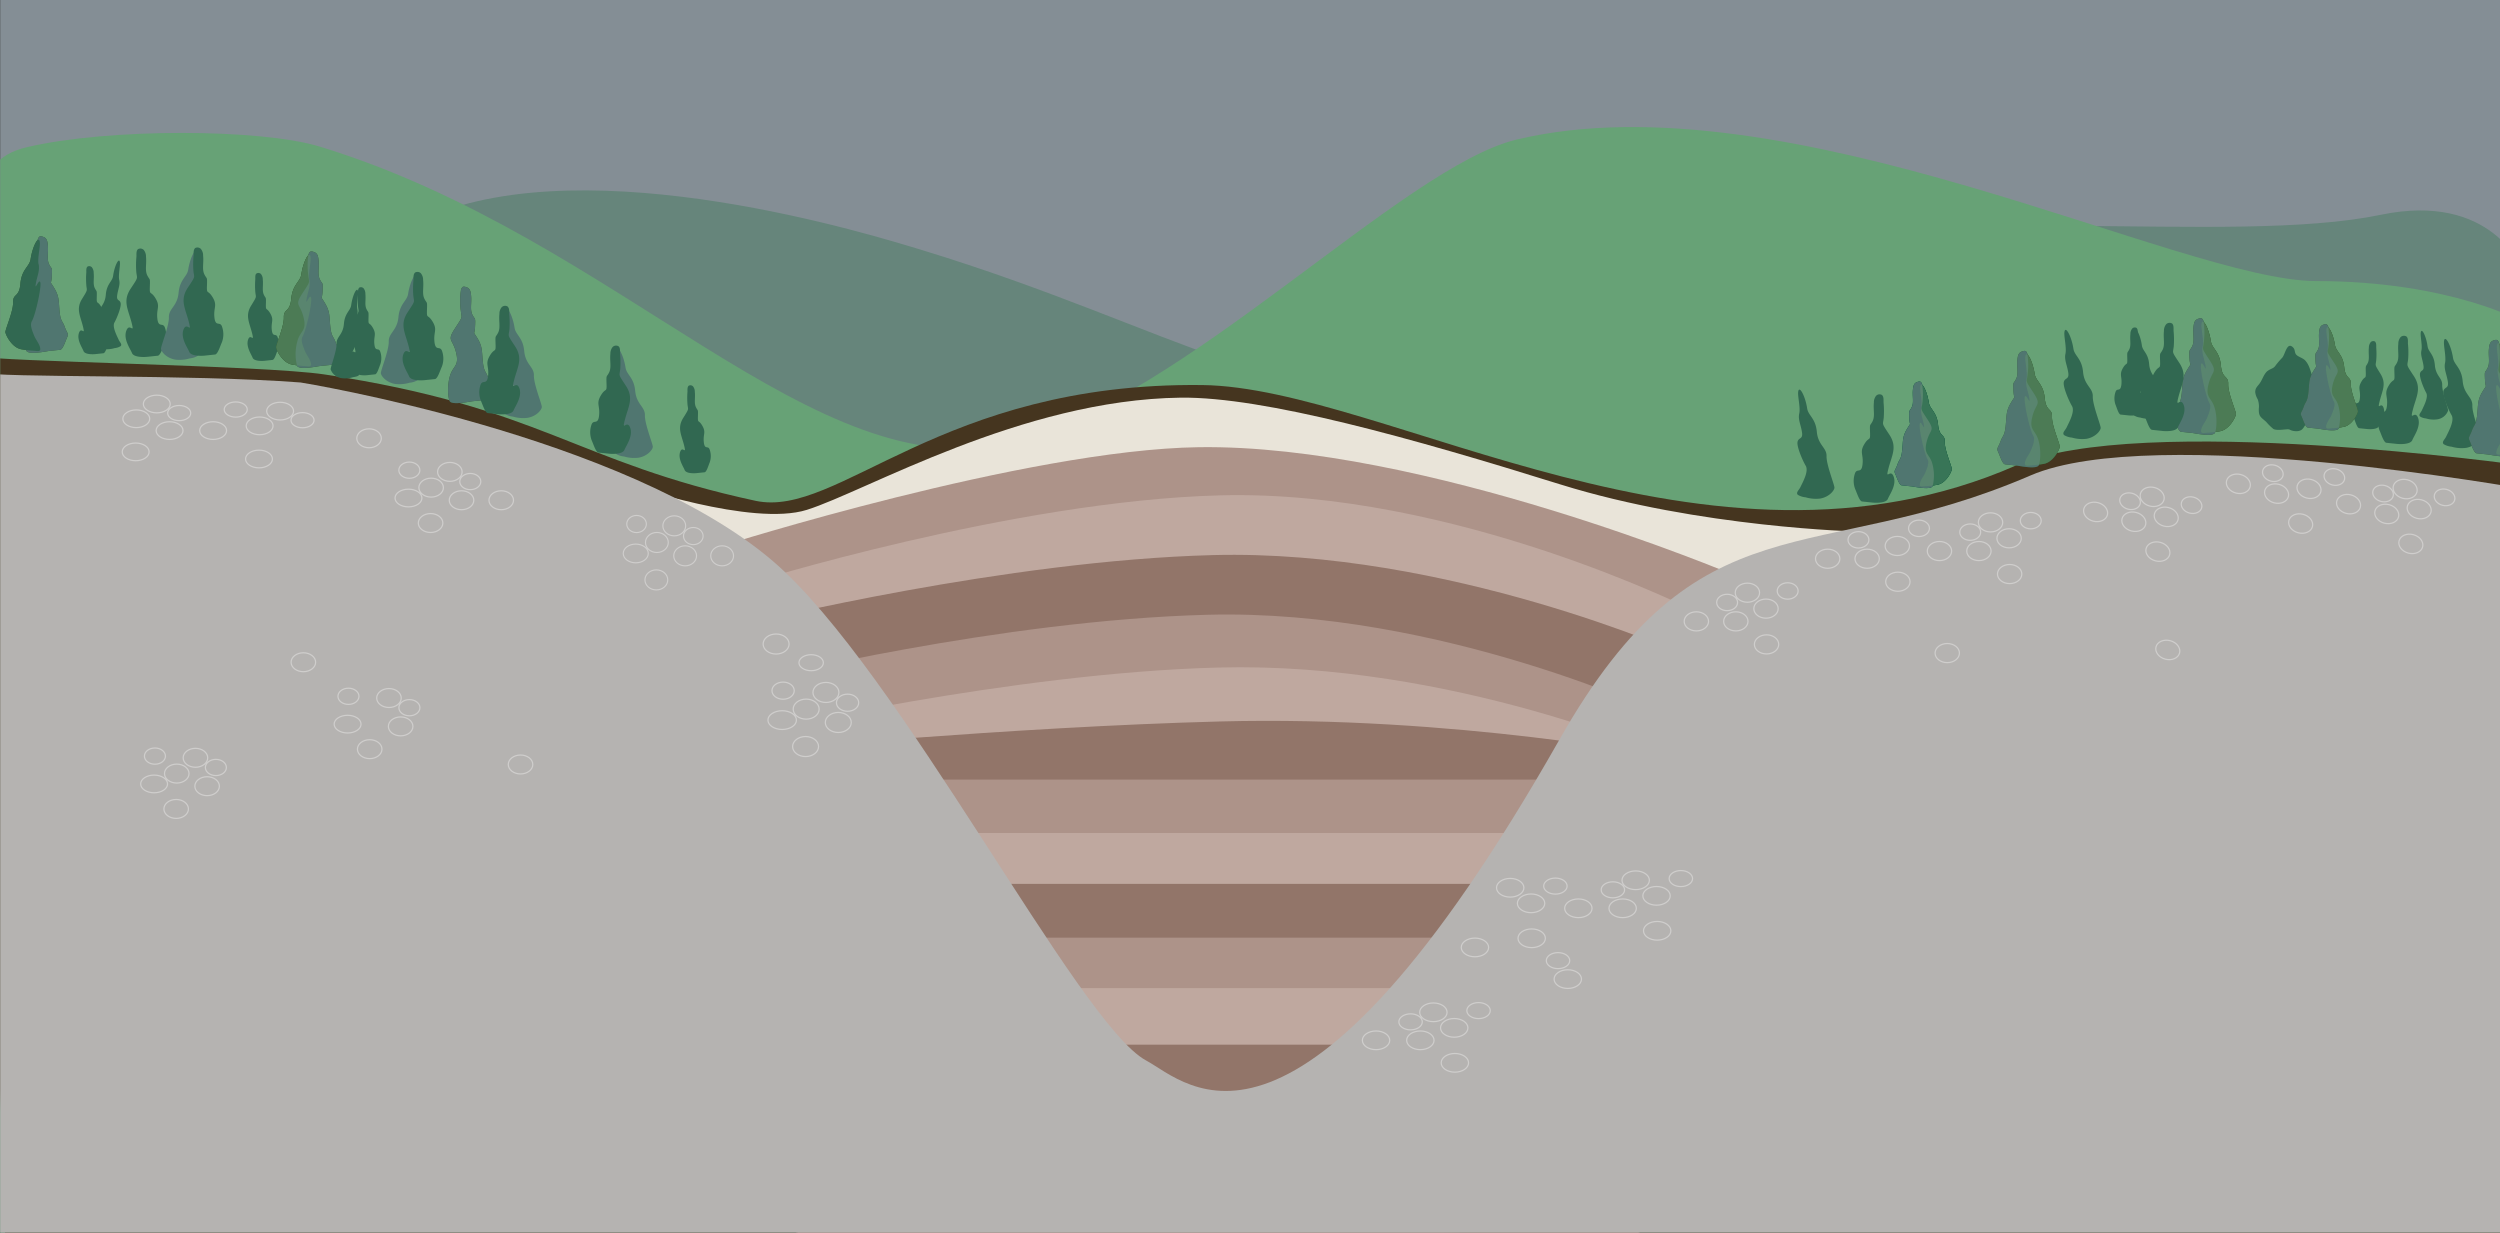 <svg xmlns="http://www.w3.org/2000/svg" xmlns:xlink="http://www.w3.org/1999/xlink" viewBox="0 0 811 400"><rect x="0" y="0" width="811" height="400" fill="#333333" stroke="none"/><defs><style>.a,.l,.m{fill:none;}.b{clip-path:url(#a);}.c{fill:#c7d8e5;opacity:0.55;}.d{fill:#66857b;}.e{fill:#67a276;}.f{fill:#45351f;}.g{fill:#e9e4d9;}.h{fill:#ad9389;}.i{fill:#bfa89f;}.j{fill:#927569;}.k{fill:#b5b3b1;}.l,.m{stroke:#fff;stroke-miterlimit:10;opacity:0.35;}.l{stroke-width:0.4px;}.m{stroke-width:0.37px;}.n{fill:#315c32;}.o{fill:#507670;}.p{fill:#316851;}.q{opacity:0.59;}.r{fill:#5f906d;}.s{fill:#004e35;}</style><clipPath id="a"><rect class="a" x="0.07" y="-0.14" width="811" height="400"/></clipPath></defs><g class="b"><rect class="c" x="-8.68" y="-9" width="828.96" height="422.39"/><path class="d" d="M818,87s-9.69-24.78-45.63-17.33c-49.2,10.2-145.15-4.8-217.41,12.38-31.08,7.38-33,30.44-79.53,42-53.52,13.32-94.17-17.85-176-42.83C283.47,76.36,192,47.76,139,70.34c-15.5,6.61-1.15,10.15-1.15,31.26V377h677Z"/><path class="e" d="M818.88,104.65s-23.72-13.47-67.5-13.47S579.83,24.39,492.08,45.25c-37.08,8.81-108.25,84.48-163.81,98.3-63.82,15.88-126.94-66.2-224.56-96-19.07-5.82-68.43-6.06-95.06.21C-10.91,52.36-5.44,70.87-5.44,96v304.6h820.5Z"/><path class="f" d="M818.39,151S693.92,133.53,654,151c-99.78,43.72-204.77-25.39-264-26.09-85.05-1-118,43.35-144.91,37.55-58.72-12.64-69.35-30.36-139.89-41-20.1-3-105.92-4.09-113-5.95L2,411.5H819.77Z"/><path class="g" d="M204,157.18s40,13.8,57.73,8.22C281,159.34,331.36,129.65,383,129c27.09-.33,75.14,13.16,123.2,28.15,45.18,14.08,96.73,15.29,96.73,15.29l-36,22.91S493.29,156,392.92,154.25c-60.68-1.05-155,26.06-155,26.06S204,156.84,204,157.18Z"/><path class="h" d="M234.26,177.07s98.76-31.22,154.6-32c73.05-1.06,173.62,41.48,173.62,41.48L541.29,378.37H261.19S234.26,176.72,234.26,177.07Z"/><path class="i" d="M242.14,189.45s86.25-27,153.72-28.76c75.94-2,154.44,37.78,154.44,37.78L531.55,398.22l-272.39,7S242.14,189.11,242.14,189.45Z"/><path class="j" d="M245.08,201.77s81-19.94,148.43-21.7c75.94-2,152.54,32.26,152.54,32.26L531.55,380.7l-272.39,7S245.08,201.43,245.08,201.77Z"/><path class="h" d="M246.84,220.35s77.44-19.16,144.91-20.92c75.94-2,149.61,33.25,149.61,33.25l-9.81,133.55-272.39,7S246.84,220,246.84,220.35Z"/><path class="i" d="M246.84,237.18s81-18.87,148.43-20.63c75.94-2,146.09,29.19,146.09,29.19l-9.81,154.49-272.39,7S250.64,233.38,246.84,237.18Z"/><path class="j" d="M246.84,243.43s81.55-7.63,149-9.39c75.94-2,145.5,11.7,145.5,11.7l-9.81,160-272.39,7S246.84,243.09,246.84,243.43Z"/><path class="h" d="M277.76,252.9H515.05v18.34H281.27S277.76,252.56,277.76,252.9Z"/><path class="i" d="M261.26,270.23H498.55v18.33H264.78S261.26,269.88,261.26,270.23Z"/><path class="j" d="M307.45,286.73H499.38V329.8H310.3S307.45,285.93,307.45,286.73Z"/><path class="h" d="M261.26,304.18H498.55v18.34H264.78S261.26,303.84,261.26,304.18Z"/><path class="i" d="M261.26,320.54H498.55v18.34H264.78S261.26,320.2,261.26,320.54Z"/><path class="k" d="M819.26,158.7S698.67,137,658.7,154.24c-70.43,30.38-107.29,5.43-152.78,85.62C420.5,390.41,385.23,351.2,371.76,344,349.68,332.06,291.81,217.2,250.7,182c-47.87-40.95-153.18-57.92-153.18-57.92C61.19,121.31.35,122.69-6.7,120.82l-.44,294.23H820.63Z"/><ellipse class="l" cx="69.14" cy="139.68" rx="4.36" ry="2.87"/><ellipse class="l" cx="44.21" cy="135.85" rx="4.36" ry="2.87"/><ellipse class="l" cx="50.86" cy="131.06" rx="4.36" ry="2.87"/><ellipse class="l" cx="55.01" cy="139.68" rx="4.36" ry="2.87"/><ellipse class="l" cx="44.01" cy="146.59" rx="4.36" ry="2.87"/><ellipse class="l" cx="58.13" cy="134" rx="3.74" ry="2.46"/><ellipse class="l" cx="263.14" cy="214.98" rx="3.96" ry="2.6"/><ellipse class="l" cx="119.72" cy="142.18" rx="3.98" ry="3.07"/><ellipse class="l" cx="84.22" cy="138.15" rx="4.36" ry="2.87"/><ellipse class="l" cx="90.87" cy="133.37" rx="4.36" ry="2.87"/><ellipse class="l" cx="132.51" cy="161.56" rx="4.36" ry="2.87"/><ellipse class="l" cx="84.02" cy="148.9" rx="4.36" ry="2.87"/><ellipse class="l" cx="98.14" cy="136.31" rx="3.74" ry="2.46"/><ellipse class="l" cx="76.47" cy="132.85" rx="3.74" ry="2.46"/><ellipse class="l" cx="162.6" cy="162.28" rx="3.98" ry="3.07"/><ellipse class="l" cx="139.86" cy="158.19" rx="3.98" ry="3.07"/><ellipse class="l" cx="145.93" cy="153.08" rx="3.98" ry="3.07"/><ellipse class="l" cx="149.72" cy="162.28" rx="3.98" ry="3.07"/><ellipse class="l" cx="139.68" cy="169.67" rx="3.98" ry="3.07"/><ellipse class="l" cx="152.56" cy="156.22" rx="3.41" ry="2.63"/><ellipse class="l" cx="132.79" cy="152.53" rx="3.41" ry="2.63"/><ellipse class="l" cx="49.99" cy="254.31" rx="4.36" ry="2.87"/><ellipse class="l" cx="98.41" cy="214.83" rx="3.98" ry="3.07"/><ellipse class="l" cx="57.34" cy="250.95" rx="3.98" ry="3.07"/><ellipse class="l" cx="63.4" cy="245.83" rx="3.98" ry="3.07"/><ellipse class="l" cx="67.19" cy="255.04" rx="3.98" ry="3.07"/><ellipse class="l" cx="57.15" cy="262.42" rx="3.98" ry="3.07"/><ellipse class="l" cx="70.03" cy="248.97" rx="3.41" ry="2.63"/><ellipse class="l" cx="50.26" cy="245.28" rx="3.41" ry="2.63"/><ellipse class="l" cx="112.76" cy="234.91" rx="4.36" ry="2.87"/><ellipse class="l" cx="168.86" cy="248" rx="3.98" ry="3.07"/><ellipse class="l" cx="126.18" cy="226.44" rx="3.98" ry="3.07"/><ellipse class="l" cx="129.97" cy="235.64" rx="3.98" ry="3.07"/><ellipse class="l" cx="119.93" cy="243.03" rx="3.98" ry="3.07"/><ellipse class="l" cx="132.81" cy="229.58" rx="3.41" ry="2.63"/><ellipse class="l" cx="113.04" cy="225.88" rx="3.41" ry="2.63"/><ellipse class="l" cx="253.74" cy="233.6" rx="4.62" ry="3.04"/><ellipse class="l" cx="251.77" cy="208.92" rx="4.21" ry="3.25"/><ellipse class="l" cx="261.52" cy="230.04" rx="4.21" ry="3.25"/><ellipse class="l" cx="267.93" cy="224.63" rx="4.21" ry="3.25"/><ellipse class="l" cx="271.94" cy="234.37" rx="4.21" ry="3.25"/><ellipse class="l" cx="261.33" cy="242.18" rx="4.21" ry="3.25"/><ellipse class="l" cx="274.95" cy="227.96" rx="3.61" ry="2.78"/><ellipse class="l" cx="254.04" cy="224.05" rx="3.61" ry="2.78"/><ellipse class="m" cx="206.24" cy="179.54" rx="4.06" ry="3.04"/><ellipse class="m" cx="234.26" cy="180.31" rx="3.7" ry="3.25"/><ellipse class="m" cx="213.09" cy="175.98" rx="3.7" ry="3.25"/><ellipse class="m" cx="218.73" cy="170.58" rx="3.7" ry="3.25"/><ellipse class="m" cx="222.26" cy="180.31" rx="3.7" ry="3.25"/><ellipse class="m" cx="212.92" cy="188.12" rx="3.7" ry="3.25"/><ellipse class="m" cx="224.91" cy="173.9" rx="3.18" ry="2.78"/><ellipse class="m" cx="206.5" cy="169.99" rx="3.18" ry="2.78"/><ellipse class="l" cx="629.16" cy="178.76" rx="3.95" ry="3.1"/><ellipse class="l" cx="651.75" cy="174.62" rx="3.95" ry="3.1"/><ellipse class="l" cx="645.73" cy="169.46" rx="3.95" ry="3.1"/><ellipse class="l" cx="641.96" cy="178.76" rx="3.95" ry="3.1"/><ellipse class="l" cx="651.93" cy="186.22" rx="3.95" ry="3.1"/><ellipse class="l" cx="639.14" cy="172.63" rx="3.39" ry="2.66"/><ellipse class="l" cx="658.78" cy="168.9" rx="3.39" ry="2.66"/><ellipse class="l" cx="592.9" cy="181.25" rx="3.95" ry="3.1"/><ellipse class="l" cx="615.49" cy="177.11" rx="3.95" ry="3.1"/><ellipse class="l" cx="631.69" cy="211.86" rx="3.95" ry="3.1"/><ellipse class="l" cx="605.7" cy="181.25" rx="3.95" ry="3.1"/><ellipse class="l" cx="615.67" cy="188.71" rx="3.95" ry="3.1"/><ellipse class="l" cx="602.88" cy="175.12" rx="3.39" ry="2.66"/><ellipse class="l" cx="622.52" cy="171.39" rx="3.39" ry="2.66"/><ellipse class="l" cx="550.3" cy="201.57" rx="3.95" ry="3.1"/><ellipse class="l" cx="572.89" cy="197.44" rx="3.95" ry="3.1"/><ellipse class="l" cx="566.86" cy="192.27" rx="3.95" ry="3.1"/><ellipse class="l" cx="563.1" cy="201.57" rx="3.95" ry="3.1"/><ellipse class="l" cx="573.07" cy="209.04" rx="3.95" ry="3.1"/><ellipse class="l" cx="560.28" cy="195.44" rx="3.39" ry="2.66"/><ellipse class="l" cx="579.92" cy="191.71" rx="3.39" ry="2.66"/><ellipse class="l" cx="761.85" cy="163.54" rx="3.1" ry="3.95" transform="translate(414.25 860.91) rotate(-75.62)"/><ellipse class="l" cx="784.76" cy="165.14" rx="3.1" ry="3.95" transform="translate(429.92 884.31) rotate(-75.62)"/><ellipse class="l" cx="780.2" cy="158.64" rx="3.1" ry="3.95" transform="translate(432.79 875.01) rotate(-75.62)"/><ellipse class="l" cx="774.25" cy="166.71" rx="3.1" ry="3.95" transform="translate(420.49 875.31) rotate(-75.62)"/><ellipse class="l" cx="782.05" cy="176.42" rx="3.1" ry="3.95" transform="translate(416.96 890.17) rotate(-75.62)"/><ellipse class="l" cx="773.03" cy="160.08" rx="2.66" ry="3.39" transform="translate(426.01 869.15) rotate(-75.62)"/><ellipse class="l" cx="792.99" cy="161.34" rx="2.66" ry="3.39" transform="translate(439.79 889.42) rotate(-75.62)"/><ellipse class="l" cx="726.11" cy="156.94" rx="3.1" ry="3.95" transform="translate(393.77 821.33) rotate(-75.62)"/><ellipse class="l" cx="749.02" cy="158.55" rx="3.1" ry="3.95" transform="translate(409.44 844.73) rotate(-75.62)"/><ellipse class="l" cx="703.22" cy="210.82" rx="3.1" ry="3.95" transform="translate(324.37 839.67) rotate(-75.62)"/><ellipse class="l" cx="738.51" cy="160.12" rx="3.1" ry="3.95" transform="translate(400.01 835.73) rotate(-75.62)"/><ellipse class="l" cx="746.31" cy="169.83" rx="3.1" ry="3.95" transform="translate(396.48 850.59) rotate(-75.62)"/><ellipse class="l" cx="737.29" cy="153.48" rx="2.66" ry="3.39" transform="translate(405.53 829.57) rotate(-75.62)"/><ellipse class="l" cx="757.25" cy="154.74" rx="2.66" ry="3.39" transform="translate(419.31 849.84) rotate(-75.62)"/><ellipse class="l" cx="679.79" cy="166.05" rx="3.1" ry="3.95" transform="translate(350.14 783.32) rotate(-75.62)"/><ellipse class="l" cx="702.7" cy="167.66" rx="3.1" ry="3.95" transform="translate(365.8 806.71) rotate(-75.62)"/><ellipse class="l" cx="698.15" cy="161.15" rx="3.1" ry="3.95" transform="translate(368.68 797.42) rotate(-75.62)"/><ellipse class="l" cx="692.19" cy="169.23" rx="3.1" ry="3.95" transform="translate(356.38 797.72) rotate(-75.62)"/><ellipse class="l" cx="700" cy="178.94" rx="3.1" ry="3.95" transform="translate(352.84 812.57) rotate(-75.62)"/><ellipse class="l" cx="690.98" cy="162.59" rx="2.66" ry="3.39" transform="translate(361.89 791.55) rotate(-75.62)"/><ellipse class="l" cx="710.93" cy="163.85" rx="2.66" ry="3.39" transform="translate(375.67 811.83) rotate(-75.62)"/><ellipse class="l" cx="512.02" cy="294.65" rx="4.44" ry="3.03"/><ellipse class="l" cx="537.38" cy="290.61" rx="4.44" ry="3.03"/><ellipse class="l" cx="530.62" cy="285.56" rx="4.44" ry="3.03"/><ellipse class="l" cx="526.39" cy="294.65" rx="4.44" ry="3.03"/><ellipse class="l" cx="537.59" cy="301.95" rx="4.44" ry="3.03"/><ellipse class="l" cx="523.22" cy="288.66" rx="3.8" ry="2.6"/><ellipse class="l" cx="545.27" cy="285.01" rx="3.8" ry="2.6"/><ellipse class="l" cx="478.47" cy="307.35" rx="4.44" ry="3.03"/><ellipse class="l" cx="496.68" cy="293.04" rx="4.44" ry="3.03"/><ellipse class="l" cx="489.91" cy="287.99" rx="4.44" ry="3.03"/><ellipse class="l" cx="508.59" cy="317.62" rx="4.44" ry="3.03"/><ellipse class="l" cx="496.88" cy="304.38" rx="4.44" ry="3.03"/><ellipse class="l" cx="505.42" cy="311.63" rx="3.8" ry="2.6"/><ellipse class="l" cx="504.57" cy="287.45" rx="3.8" ry="2.6"/><ellipse class="l" cx="446.39" cy="337.48" rx="4.44" ry="3.03"/><ellipse class="l" cx="471.75" cy="333.44" rx="4.44" ry="3.03"/><ellipse class="l" cx="464.99" cy="328.39" rx="4.44" ry="3.03"/><ellipse class="l" cx="460.76" cy="337.48" rx="4.44" ry="3.03"/><ellipse class="l" cx="471.96" cy="344.78" rx="4.44" ry="3.03"/><ellipse class="l" cx="457.59" cy="331.49" rx="3.8" ry="2.6"/><ellipse class="l" cx="479.64" cy="327.84" rx="3.8" ry="2.6"/><path class="n" d="M150,93.16c.25-.22.64-.24,1.28,0,1.25.38,1.41,1.46,1.54,2.64.26,2.48-.42,4.59.44,6.32s1,.58.86,3.77-.85,1.15.81,3.92,1.35,4.18,1.71,7.55,1,3.07,1.67,5,1.36,2.13.81,3.33-1.4,4-2.29,4.1l-3.6.38c-.9.1-6.79,1.4-7.4-.13s-.73-5.82.33-8.66,2.89-2.8,1.74-7.22-3-3.47-.3-7.62,2.16-3.18,1.9-5.65a23.65,23.65,0,0,1,0-6.51A2,2,0,0,1,150,93.16Z"/><path class="o" d="M150,93.16c.25-.22.64-.24,1.28,0,1.25.38,1.41,1.46,1.54,2.64.26,2.48-.42,4.59.44,6.32s1,.58.86,3.77-.85,1.15.81,3.92,1.35,4.18,1.71,7.55,1,3.07,1.67,5,1.36,2.13.81,3.33-1.4,4-2.29,4.1l-3.6.38c-.9.1-6.79,1.4-7.4-.13s-.73-5.82.33-8.66,2.89-2.8,1.74-7.22-3-3.47-.3-7.62,2.16-3.18,1.9-5.65a23.65,23.65,0,0,1,0-6.51A2,2,0,0,1,150,93.16Z"/><path class="n" d="M12.7,76.83c.25-.22.64-.24,1.28,0,1.25.38,1.41,1.46,1.53,2.65.27,2.47-.42,4.58.45,6.31s1,.58.85,3.77-.84,1.15.81,3.93S19,97.62,19.33,101s1,3.07,1.68,5.05,1.36,2.12.8,3.32-1.39,4-2.29,4.1l-3.59.38c-.9.1-6.79,1.4-7.41-.13s-.72-5.82.34-8.66,2.88-2.8,1.73-7.22-3-3.46-.29-7.62,2.16-3.18,1.9-5.65a23.66,23.66,0,0,1,0-6.51A2,2,0,0,1,12.7,76.83Z"/><path class="n" d="M12.92,78.58c-.26-2.52-2.37,1.16-3,5.54C9.51,86.54,7,87.38,6.62,92S4.17,95.1,4.25,98.05s-2.6,8.84-2.5,9.73,2.06,4.92,5.08,5.51a32.13,32.13,0,0,0,4,.49c.77,0,2.15.45,2.23-.4.12-1.36-1.46-3.15-1.94-4.39s-1.55-3.5-.79-4.78c1.16-1.94,3.15-11,2.76-12.56s-1.9,3-1.48.46,1.36-4.23.92-6.23S13.09,80.15,12.92,78.58Z"/><path class="o" d="M12.7,76.83c.25-.22.64-.24,1.28,0,1.25.38,1.41,1.46,1.53,2.65.27,2.47-.42,4.58.45,6.31s1,.58.85,3.77-.84,1.15.81,3.93S19,97.62,19.33,101s1,3.07,1.68,5.05,1.36,2.12.8,3.32-1.39,4-2.29,4.1l-3.59.38c-.9.1-6.79,1.4-7.41-.13s-.72-5.82.34-8.66,2.88-2.8,1.73-7.22-3-3.46-.29-7.62,2.16-3.18,1.9-5.65a23.66,23.66,0,0,1,0-6.51A2,2,0,0,1,12.7,76.83Z"/><path class="p" d="M12.92,78.58c-.26-2.52-2.37,1.16-3,5.54C9.51,86.54,7,87.38,6.62,92S4.17,95.1,4.25,98.05s-2.6,8.84-2.5,9.73,2.06,4.92,5.08,5.51a32.13,32.13,0,0,0,4,.49c.77,0,2.15.45,2.23-.4.12-1.36-1.46-3.15-1.94-4.39s-1.55-3.5-.79-4.78c1.16-1.94,3.15-11,2.76-12.56s-1.9,3-1.48.46,1.36-4.23.92-6.23S13.09,80.15,12.92,78.58Z"/><path class="p" d="M44.72,80.85a1.58,1.58,0,0,1,1.9.22,3.34,3.34,0,0,1,.74,2.21c.25,2.38-.41,4.42.43,6.08s.93.56.82,3.63.26,1.15,1.86,3.82.22,3.27.57,6.51,1.83,1.09,2.47,3a7.33,7.33,0,0,1-.09,5.07c-.53,1.15-1.34,3.85-2.2,4l-3.46.36c-.87.1-4.35.25-4.94-1.22S39.93,110,41,107.23s2.77,1.59,1.66-2.67-2.92-6.91-.28-10.9,2.08-3.07,1.83-5.45a29.84,29.84,0,0,1,.06-5.09c0-.6-.07-1.6.32-2.1A1.37,1.37,0,0,1,44.72,80.85Z"/><path class="p" d="M38.91,85.19c-.21-2-1.75.89-2.22,4.32-.27,1.89-2.08,2.53-2.37,6.12s-2.46,4.12-2.38,6.42-2,7.63-1.92,8.33a4.41,4.41,0,0,0,3.49,2.83,8.49,8.49,0,0,0,3.71-.29,4.29,4.29,0,0,0,1.92-.64c.58-.57-.31-1.3-.61-2-.57-1.28-2.2-4.23-1.4-5.66s2.3-5.12,2-6.33-1.4-.56-1.11-2.55,1-3.31.66-4.87S39,86.42,38.91,85.19Z"/><path class="p" d="M28.35,86.51a1.15,1.15,0,0,1,1.45.2,2.82,2.82,0,0,1,.59,1.8c.2,1.93-.29,3.58.35,4.93s.72.46.65,3,.21.93,1.45,3.11.19,2.66.47,5.29,1.41.89,1.91,2.44a6.34,6.34,0,0,1,0,4.12c-.41.93-1,3.13-1.68,3.2l-2.65.28c-.66.07-3.34.18-3.8-1s-2.24-3.67-1.47-5.89,2.14,1.3,1.27-2.16-2.27-5.63-.27-8.86S28.16,94.43,28,92.5a26,26,0,0,1,0-4.14c0-.49-.06-1.31.24-1.7A.64.64,0,0,1,28.35,86.51Z"/><path class="p" d="M223.37,125.16a1.16,1.16,0,0,1,1.45.19,2.78,2.78,0,0,1,.58,1.8c.21,1.93-.29,3.59.36,4.94s.72.46.65,2.95.21.94,1.45,3.12.18,2.65.46,5.29,1.41.89,1.91,2.44a6.28,6.28,0,0,1,0,4.12c-.4.93-1,3.12-1.67,3.2l-2.65.28c-.67.07-3.34.17-3.8-1s-2.24-3.67-1.47-5.89,2.14,1.3,1.27-2.16-2.28-5.63-.27-8.86,1.58-2.48,1.38-4.42a25.89,25.89,0,0,1,0-4.13c0-.49-.06-1.31.24-1.71A.86.86,0,0,1,223.37,125.16Z"/><path class="p" d="M83.21,88.72a1.18,1.18,0,0,1,1.46.19,2.83,2.83,0,0,1,.58,1.8c.2,1.93-.29,3.59.36,4.94s.72.46.65,2.95.2.94,1.44,3.12.19,2.65.47,5.29,1.41.89,1.91,2.44a6.32,6.32,0,0,1,0,4.11c-.4.94-1,3.13-1.67,3.2l-2.66.29c-.66.07-3.33.17-3.8-1s-2.23-3.68-1.46-5.89,2.14,1.3,1.26-2.17-2.27-5.62-.27-8.86S83,96.63,82.82,94.7a26,26,0,0,1,0-4.14c0-.48-.06-1.3.23-1.7Z"/><path class="n" d="M100.52,81.74c.26-.22.65-.24,1.29,0,1.25.39,1.41,1.47,1.53,2.65.27,2.47-.42,4.59.45,6.31s1,.58.85,3.78-.84,1.14.81,3.92,1.36,4.17,1.71,7.54,1,3.08,1.68,5,1.36,2.13.8,3.32-1.39,4-2.29,4.11l-3.59.38c-.9.09-6.79,1.39-7.41-.13a15.57,15.57,0,0,1,.34-8.66c1.06-2.84,2.88-2.81,1.73-7.23s-3-3.46-.29-7.61,2.16-3.19,1.9-5.66A23.66,23.66,0,0,1,100,83,2.15,2.15,0,0,1,100.52,81.74Z"/><path class="n" d="M100.75,83.49c-.26-2.51-2.37,1.16-3,5.55-.37,2.41-2.84,3.25-3.26,7.84S92,100,92.08,103s-2.6,8.84-2.5,9.74,2.06,4.92,5.08,5.5a32.15,32.15,0,0,0,4,.5c.77,0,2.15.45,2.23-.41.12-1.36-1.46-3.15-1.94-4.39s-1.55-3.5-.79-4.77c1.16-1.94,3.15-11,2.76-12.56s-1.9,3-1.48.46,1.36-4.23.92-6.23S100.92,85.06,100.75,83.49Z"/><path class="n" d="M100.75,83.49c-.26-2.51-2.37,1.16-3,5.55-.37,2.41-2.84,3.25-3.26,7.84S92,100,92.08,103s-2.6,8.84-2.5,9.74,2.06,4.92,5.08,5.5a32.15,32.15,0,0,0,4,.5c.77,0,2.15.45,2.23-.41.12-1.36-1.46-3.15-1.94-4.39s-1.55-3.5-.79-4.77c1.16-1.94,3.15-11,2.76-12.56s-1.9,3-1.48.46,1.36-4.23.92-6.23S100.92,85.06,100.75,83.49Z"/><path class="o" d="M100.52,81.74c.26-.22.65-.24,1.29,0,1.25.39,1.41,1.47,1.53,2.65.27,2.47-.42,4.59.45,6.31s1,.58.85,3.78-.84,1.14.81,3.92,1.36,4.17,1.71,7.54,1,3.08,1.68,5,1.36,2.13.8,3.32-1.39,4-2.29,4.11l-3.59.38c-.9.09-6.79,1.39-7.41-.13a15.57,15.57,0,0,1,.34-8.66c1.06-2.84,2.88-2.81,1.73-7.23s-3-3.46-.29-7.61,2.16-3.19,1.9-5.66A23.66,23.66,0,0,1,100,83,2.15,2.15,0,0,1,100.52,81.74Z"/><g class="q"><path class="r" d="M100.75,83.49c-.26-2.51-2.37,1.16-3,5.55-.37,2.41-2.84,3.25-3.26,7.84S92,100,92.08,103s-2.6,8.84-2.5,9.74,2.06,4.92,5.08,5.5a32.15,32.15,0,0,0,4,.5c.77,0,2.15.45,2.23-.41.12-1.36-1.46-3.15-1.94-4.39s-1.55-3.5-.79-4.77c1.16-1.94,3.15-11,2.76-12.56s-1.9,3-1.48.46,1.36-4.23.92-6.23S100.92,85.06,100.75,83.49Z"/></g><path class="o" d="M135.32,90c-.26-2.41-2.29,1.12-2.93,5.34-.36,2.33-2.73,3.14-3.14,7.55s-3.22,5.09-3.14,7.93-2.65,9.4-2.56,10.26,1.62,2.89,4.52,3.46a11.62,11.62,0,0,0,4.83-.39,5.83,5.83,0,0,0,2.51-.79c.76-.71-.39-1.6-.78-2.43-.74-1.57-2.83-5.19-1.78-7s3-6.32,2.66-7.81-1.83-.68-1.43-3.12,1.32-4.08.89-6S135.48,91.55,135.32,90Z"/><path class="p" d="M134.63,88.43a1.56,1.56,0,0,1,1.89.22,3.34,3.34,0,0,1,.74,2.21c.26,2.38-.4,4.42.43,6.08s.93.56.82,3.63.27,1.15,1.86,3.82.22,3.26.57,6.51,1.83,1.08,2.47,3a7.39,7.39,0,0,1-.08,5.07c-.54,1.15-1.34,3.86-2.21,4l-3.46.36c-.86.09-4.35.25-4.94-1.22s-2.88-4.51-1.86-7.24,2.77,1.58,1.67-2.67-2.92-6.91-.29-10.91,2.08-3.06,1.83-5.44a28.85,28.85,0,0,1,.07-5.09c0-.6-.07-1.61.31-2.1A.73.73,0,0,1,134.63,88.43Z"/><path class="o" d="M64,82.11c-.26-2.42-2.29,1.12-2.94,5.34-.35,2.33-2.72,3.13-3.13,7.55s-3.23,5.09-3.14,7.92-2.66,9.41-2.56,10.27,1.62,2.89,4.52,3.46a11.57,11.57,0,0,0,4.82-.39,5.88,5.88,0,0,0,2.52-.8c.76-.71-.4-1.6-.78-2.42-.74-1.57-2.83-5.2-1.78-7s3-6.32,2.65-7.81-1.82-.68-1.42-3.13,1.31-4.07.89-6S64.11,83.62,64,82.11Z"/><path class="p" d="M63.25,80.5a1.58,1.58,0,0,1,1.89.23,3.3,3.3,0,0,1,.75,2.21c.25,2.38-.41,4.42.42,6.08s.94.55.83,3.63S67.4,93.8,69,96.47s.22,3.26.56,6.51,1.84,1.08,2.47,3A7.39,7.39,0,0,1,72,111c-.53,1.15-1.34,3.86-2.2,4l-3.46.37c-.87.09-4.35.24-4.94-1.22s-2.89-4.51-1.87-7.24,2.78,1.58,1.67-2.67-2.92-6.91-.28-10.91,2.08-3.06,1.82-5.44a30.9,30.9,0,0,1,.07-5.09c0-.6-.07-1.61.32-2.1A1,1,0,0,1,63.25,80.5Z"/><path class="o" d="M164,101c.25-2.42,2.28,1.12,2.93,5.34.35,2.32,2.73,3.13,3.13,7.55s3.23,5.09,3.14,7.92,2.66,9.4,2.57,10.27-1.62,2.89-4.53,3.45a11.57,11.57,0,0,1-4.82-.38,5.93,5.93,0,0,1-2.51-.8c-.76-.71.39-1.6.77-2.42.74-1.57,2.83-5.2,1.78-7s-3-6.32-2.65-7.81,1.82-.68,1.43-3.13-1.32-4.07-.9-6S163.8,102.54,164,101Z"/><path class="p" d="M164.65,99.42a1.58,1.58,0,0,0-1.89.23,3.28,3.28,0,0,0-.75,2.21c-.25,2.38.41,4.41-.42,6.07s-.94.56-.83,3.63-.26,1.15-1.86,3.83-.22,3.26-.56,6.5-1.83,1.09-2.47,3A7.39,7.39,0,0,0,156,130c.53,1.15,1.34,3.86,2.2,4l3.46.37c.87.09,4.35.24,4.94-1.23s2.89-4.5,1.87-7.23-2.78,1.58-1.67-2.68,2.92-6.9.28-10.9-2.08-3.06-1.82-5.44a29.84,29.84,0,0,0-.07-5.09c0-.6.07-1.61-.32-2.1A1,1,0,0,0,164.65,99.42Z"/><path class="o" d="M200,113.93c.25-2.41,2.28,1.12,2.93,5.34.35,2.33,2.73,3.14,3.13,7.55s3.23,5.09,3.15,7.93,2.65,9.4,2.56,10.26-1.62,2.89-4.53,3.46a11.57,11.57,0,0,1-4.82-.39,5.79,5.79,0,0,1-2.51-.79c-.76-.71.39-1.6.78-2.42.73-1.58,2.82-5.2,1.77-7s-3-6.31-2.65-7.8,1.82-.69,1.43-3.13-1.32-4.08-.9-6S199.8,115.45,200,113.93Z"/><path class="p" d="M200.65,112.33a1.56,1.56,0,0,0-1.89.22,3.35,3.35,0,0,0-.75,2.21c-.25,2.38.41,4.42-.42,6.08s-.94.56-.83,3.63-.26,1.15-1.85,3.82-.23,3.27-.57,6.51-1.83,1.09-2.47,3a7.39,7.39,0,0,0,.08,5.07c.54,1.15,1.34,3.85,2.21,3.95l3.46.36c.86.1,4.34.25,4.94-1.22s2.88-4.5,1.86-7.24-2.78,1.59-1.67-2.67,2.92-6.91.29-10.9-2.08-3.07-1.83-5.45a29.84,29.84,0,0,0-.07-5.09c0-.6.07-1.6-.31-2.1Z"/><path class="p" d="M116.15,94.65c-.21-2-1.75.89-2.22,4.32-.26,1.89-2.08,2.53-2.37,6.12s-2.46,4.12-2.38,6.42-2,7.63-1.92,8.33a4.41,4.41,0,0,0,3.49,2.83,8.49,8.49,0,0,0,3.71-.29c.57-.14,1.48-.19,1.92-.63s-.31-1.31-.61-2c-.57-1.29-2.19-4.24-1.4-5.67s2.3-5.12,2-6.33-1.4-.56-1.11-2.55,1-3.31.66-4.87S116.28,95.88,116.15,94.65Z"/><path class="p" d="M116.49,93.34a1.18,1.18,0,0,1,1.46.19,2.83,2.83,0,0,1,.58,1.8c.2,1.93-.29,3.59.36,4.94s.72.46.65,3,.2.94,1.44,3.12.19,2.65.47,5.29,1.41.89,1.91,2.43a6.34,6.34,0,0,1,0,4.12c-.4.94-1,3.13-1.67,3.2l-2.66.29c-.66.07-3.34.17-3.8-1s-2.23-3.68-1.46-5.89,2.14,1.3,1.26-2.17-2.27-5.62-.27-8.86,1.59-2.48,1.38-4.41a26,26,0,0,1,0-4.14c0-.48-.06-1.3.23-1.7A.89.89,0,0,1,116.49,93.34Z"/><path class="p" d="M692.59,107.71c.21-2,1.75.9,2.23,4.33.26,1.88,2.08,2.53,2.37,6.11s2.45,4.12,2.37,6.43,2,7.62,1.92,8.33a4.43,4.43,0,0,1-3.49,2.83,8.59,8.59,0,0,1-3.7-.29,4.33,4.33,0,0,1-1.93-.64c-.58-.57.31-1.3.61-2,.58-1.28,2.2-4.24,1.4-5.67s-2.29-5.11-2-6.33,1.41-.56,1.11-2.55-1-3.3-.65-4.87S692.46,108.94,692.59,107.71Z"/><path class="p" d="M792.83,110.74c.25-2.41,2.28,1.12,2.93,5.35.35,2.32,2.73,3.13,3.13,7.54s3.23,5.09,3.14,7.93,2.66,9.4,2.57,10.26-1.62,2.89-4.53,3.46a11.74,11.74,0,0,1-4.82-.38,5.93,5.93,0,0,1-2.51-.8c-.76-.71.39-1.6.77-2.42.74-1.58,2.83-5.2,1.78-7s-3-6.31-2.65-7.8,1.82-.68,1.43-3.13-1.32-4.08-.9-6S792.67,112.26,792.83,110.74Z"/><path class="p" d="M780.64,109.15a1.56,1.56,0,0,0-1.89.22,3.34,3.34,0,0,0-.74,2.21c-.25,2.38.4,4.42-.43,6.08s-.93.56-.82,3.63-.26,1.15-1.86,3.82-.22,3.27-.57,6.51-1.83,1.09-2.47,3a7.39,7.39,0,0,0,.08,5.07c.54,1.15,1.34,3.86,2.21,3.95l3.46.37c.86.09,4.35.24,4.94-1.23s2.88-4.5,1.86-7.24-2.77,1.59-1.67-2.67,2.93-6.91.29-10.9-2.08-3.07-1.83-5.45a28.85,28.85,0,0,0-.07-5.09c0-.6.08-1.6-.31-2.1A1,1,0,0,0,780.64,109.15Z"/><path class="p" d="M785.28,108c.21-2,1.75.9,2.22,4.33.26,1.89,2.08,2.53,2.37,6.12s2.45,4.12,2.38,6.42,2,7.63,1.91,8.33a4.39,4.39,0,0,1-3.48,2.83,8.49,8.49,0,0,1-3.71-.29,4.25,4.25,0,0,1-1.92-.64c-.58-.57.31-1.3.61-2,.57-1.28,2.19-4.24,1.4-5.66s-2.3-5.12-2-6.33,1.4-.57,1.11-2.55-1-3.31-.66-4.87S785.15,109.25,785.28,108Z"/><path class="p" d="M770.5,110.82a1.16,1.16,0,0,0-1.45.19,2.86,2.86,0,0,0-.59,1.8c-.2,1.94.29,3.59-.35,4.94s-.72.46-.65,3-.21.93-1.45,3.11-.18,2.65-.46,5.29-1.42.89-1.92,2.44a6.34,6.34,0,0,0,0,4.12c.41.93,1,3.13,1.68,3.2l2.65.28c.67.07,3.34.18,3.8-1s2.24-3.67,1.47-5.89-2.14,1.3-1.27-2.16,2.27-5.63.27-8.86-1.58-2.48-1.38-4.42a25.89,25.89,0,0,0,0-4.13c0-.49.06-1.31-.24-1.71A.86.86,0,0,0,770.5,110.82Z"/><path class="n" d="M714.39,103.41c-.26-.22-.65-.24-1.29,0-1.24.39-1.4,1.46-1.53,2.65-.26,2.47.42,4.58-.44,6.31s-1,.58-.86,3.77.85,1.15-.81,3.93-1.35,4.17-1.71,7.54-1,3.07-1.67,5.05-1.36,2.12-.81,3.32,1.39,4,2.29,4.1l3.6.38c.9.1,6.79,1.4,7.4-.13s.73-5.82-.34-8.66-2.88-2.8-1.73-7.22,3-3.46.3-7.62-2.16-3.18-1.9-5.65a23.65,23.65,0,0,0,0-6.51A2,2,0,0,0,714.39,103.41Z"/><path class="n" d="M714.16,105.16c.27-2.52,2.38,1.16,3.05,5.54.37,2.42,2.83,3.26,3.25,7.85s2.46,3.13,2.37,6.08,2.6,8.84,2.51,9.74-2.07,4.91-5.08,5.5a32.13,32.13,0,0,1-4,.49c-.78,0-2.16.45-2.23-.4-.12-1.36,1.46-3.15,1.94-4.39s1.54-3.5.78-4.78c-1.15-1.94-3.14-11-2.75-12.56s1.89,3,1.48.47-1.37-4.24-.93-6.24S714,106.73,714.16,105.16Z"/><path class="n" d="M714.16,105.16c.27-2.52,2.38,1.16,3.05,5.54.37,2.42,2.83,3.26,3.25,7.85s2.46,3.13,2.37,6.08,2.6,8.84,2.51,9.74-2.07,4.91-5.08,5.5a32.13,32.13,0,0,1-4,.49c-.78,0-2.16.45-2.23-.4-.12-1.36,1.46-3.15,1.94-4.39s1.54-3.5.78-4.78c-1.15-1.94-3.14-11-2.75-12.56s1.89,3,1.48.47-1.37-4.24-.93-6.24S714,106.73,714.16,105.16Z"/><path class="o" d="M714.39,103.41c-.26-.22-.65-.24-1.29,0-1.24.39-1.4,1.46-1.53,2.65-.26,2.47.42,4.58-.44,6.31s-1,.58-.86,3.77.85,1.15-.81,3.93-1.35,4.17-1.71,7.54-1,3.07-1.67,5.05-1.36,2.12-.81,3.32,1.39,4,2.29,4.1l3.6.38c.9.1,6.79,1.4,7.4-.13s.73-5.82-.34-8.66-2.88-2.8-1.73-7.22,3-3.46.3-7.62-2.16-3.18-1.9-5.65a23.65,23.65,0,0,0,0-6.51A2,2,0,0,0,714.39,103.41Z"/><g class="q"><path class="r" d="M714.16,105.16c.27-2.52,2.38,1.16,3.05,5.54.37,2.42,2.83,3.26,3.25,7.85s2.46,3.13,2.37,6.08,2.6,8.84,2.51,9.74-2.07,4.91-5.08,5.5a32.13,32.13,0,0,1-4,.49c-.78,0-2.16.45-2.23-.4-.12-1.36,1.46-3.15,1.94-4.39s1.54-3.5.78-4.78c-1.15-1.94-3.14-11-2.75-12.56s1.89,3,1.48.47-1.37-4.24-.93-6.24S714,106.73,714.16,105.16Z"/></g><path class="p" d="M669.69,107.8c.25-2.42,2.28,1.12,2.93,5.34.35,2.32,2.73,3.13,3.13,7.55s3.23,5.09,3.15,7.92,2.65,9.4,2.56,10.27-1.62,2.89-4.53,3.46a11.74,11.74,0,0,1-4.82-.39,5.8,5.8,0,0,1-2.51-.8c-.76-.71.39-1.6.78-2.42.73-1.57,2.82-5.2,1.77-7s-3-6.32-2.65-7.81,1.82-.68,1.43-3.13-1.32-4.07-.9-6S669.53,109.31,669.69,107.8Z"/><path class="p" d="M704.61,104.94a1.58,1.58,0,0,0-1.89.23,3.29,3.29,0,0,0-.74,2.21c-.26,2.38.4,4.42-.43,6.08s-.93.55-.82,3.63-.27,1.15-1.86,3.82-.23,3.26-.57,6.51-1.83,1.08-2.47,3a7.39,7.39,0,0,0,.08,5.07c.54,1.15,1.34,3.86,2.21,3.95l3.46.37c.86.09,4.34.25,4.94-1.22s2.88-4.51,1.86-7.24-2.77,1.58-1.67-2.67,2.92-6.91.29-10.91-2.08-3.06-1.83-5.44a29.84,29.84,0,0,0-.07-5.09c0-.6.07-1.61-.31-2.1A1,1,0,0,0,704.61,104.94Z"/><path class="p" d="M693.13,106.4a1.16,1.16,0,0,0-1.45.19,2.8,2.8,0,0,0-.58,1.8c-.21,1.94.29,3.59-.36,4.94s-.72.46-.65,3-.21.93-1.44,3.11-.19,2.65-.47,5.29-1.41.89-1.91,2.44a6.28,6.28,0,0,0,0,4.12c.4.93,1,3.13,1.67,3.2l2.66.28c.66.07,3.33.18,3.8-1s2.23-3.67,1.46-5.89-2.14,1.3-1.27-2.16,2.28-5.63.27-8.86-1.58-2.48-1.37-4.42a25.89,25.89,0,0,0,0-4.13c0-.49.06-1.31-.23-1.71A.93.93,0,0,0,693.13,106.4Z"/><path class="p" d="M735.39,120.51c-1,1-1.4,2.38-2.16,3.58s-1.66,1.63-1.63,3.15a5.7,5.7,0,0,0,.77,2.23,6.64,6.64,0,0,1,.39,3.11c-.07,2.59.61,2.67,2.39,4.27a17.57,17.57,0,0,0,2.34,2.31c1.09.58,3.37.13,4.62.1.65,0,.7.18,1.18.35,1.08.38,2.79.48,3.64-.45,1.18-1.31,1.26-2.81,2.93-3.69,1.28-.68,2.26-.88,1.84-2.52-.36-1.44-1.38-2.83-1.86-4.27-.42-1.26-.76-1.56.1-2.35.44-.4.82-.07,1.06-.85s-.4-2-.68-2.8c-.74-2-1.08-4.21-2.54-5.77-.77-.82-2.44-1.19-3-2-.46-.68-.22-1.49-.87-2.16-2-2.08-2.56,2.12-3.53,3.27a28.33,28.33,0,0,0-2.09,2.42c-.76,1.14-1.31,1-2.43,1.72A4.43,4.43,0,0,0,735.39,120.51Z"/><path class="n" d="M657.27,114c-.25-.22-.64-.24-1.28,0-1.25.39-1.41,1.47-1.54,2.65-.26,2.47.43,4.59-.44,6.31s-1,.58-.85,3.78.84,1.14-.82,3.92-1.35,4.17-1.71,7.54-1,3.08-1.67,5-1.36,2.13-.8,3.32,1.39,4,2.29,4.11L654,151c.9.09,6.79,1.39,7.4-.13s.73-5.82-.33-8.66-2.89-2.81-1.73-7.23,3-3.46.29-7.61-2.16-3.19-1.9-5.66a23.66,23.66,0,0,0,0-6.51A2.08,2.08,0,0,0,657.27,114Z"/><path class="n" d="M657,115.74c.27-2.51,2.38,1.16,3.05,5.55.37,2.41,2.83,3.25,3.26,7.84s2.45,3.14,2.36,6.08,2.61,8.84,2.51,9.74-2.07,4.92-5.08,5.51a34.1,34.1,0,0,1-4,.49c-.77.05-2.16.45-2.23-.41-.12-1.36,1.46-3.15,1.94-4.38s1.55-3.51.79-4.78c-1.16-1.94-3.15-11-2.76-12.56s1.89,3,1.48.46-1.37-4.23-.93-6.23S656.88,117.31,657,115.74Z"/><path class="n" d="M657,115.74c.27-2.51,2.38,1.16,3.05,5.55.37,2.41,2.83,3.25,3.26,7.84s2.45,3.14,2.36,6.08,2.61,8.84,2.51,9.74-2.07,4.92-5.08,5.51a34.1,34.1,0,0,1-4,.49c-.77.05-2.16.45-2.23-.41-.12-1.36,1.46-3.15,1.94-4.38s1.55-3.51.79-4.78c-1.16-1.94-3.15-11-2.76-12.56s1.89,3,1.48.46-1.37-4.23-.93-6.23S656.88,117.31,657,115.74Z"/><path class="o" d="M657.27,114c-.25-.22-.64-.24-1.28,0-1.25.39-1.41,1.47-1.54,2.65-.26,2.47.43,4.59-.44,6.31s-1,.58-.85,3.78.84,1.14-.82,3.92-1.35,4.17-1.71,7.54-1,3.08-1.67,5-1.36,2.13-.8,3.32,1.39,4,2.29,4.11L654,151c.9.09,6.79,1.39,7.4-.13s.73-5.82-.33-8.66-2.89-2.81-1.73-7.23,3-3.46.29-7.61-2.16-3.19-1.9-5.66a23.66,23.66,0,0,0,0-6.51A2.08,2.08,0,0,0,657.27,114Z"/><g class="q"><path class="r" d="M657,115.74c.27-2.51,2.38,1.16,3.05,5.55.37,2.41,2.83,3.25,3.26,7.84s2.45,3.14,2.36,6.08,2.61,8.84,2.51,9.74-2.07,4.92-5.08,5.51a34.1,34.1,0,0,1-4,.49c-.77.05-2.16.45-2.23-.41-.12-1.36,1.46-3.15,1.94-4.38s1.55-3.51.79-4.78c-1.16-1.94-3.15-11-2.76-12.56s1.89,3,1.48.46-1.37-4.23-.93-6.23S656.88,117.31,657,115.74Z"/></g><path class="s" d="M623.13,123.92c-.23-.2-.59-.22-1.17,0-1.14.35-1.29,1.34-1.41,2.42-.24,2.26.39,4.2-.4,5.78s-.89.53-.79,3.45.78,1.05-.74,3.59-1.24,3.82-1.56,6.9-.93,2.82-1.53,4.62-1.25,1.95-.74,3,1.27,3.67,2.09,3.76l3.29.35c.83.09,6.22,1.28,6.78-.12a14.16,14.16,0,0,0-.31-7.93c-1-2.59-2.64-2.56-1.58-6.61s2.77-3.17.27-7-2-2.91-1.74-5.17a21.63,21.63,0,0,0,0-6A1.83,1.83,0,0,0,623.13,123.92Z"/><path class="s" d="M622.92,125.52c.25-2.3,2.18,1.06,2.79,5.08.34,2.21,2.6,3,3,7.18s2.25,2.87,2.17,5.56,2.38,8.09,2.29,8.91-1.89,4.5-4.65,5a28.44,28.44,0,0,1-3.68.45c-.71,0-2,.41-2.05-.37-.11-1.24,1.34-2.88,1.78-4s1.41-3.21.72-4.38c-1.06-1.77-2.88-10.07-2.52-11.49s1.73,2.75,1.35.42-1.25-3.87-.85-5.7S622.77,127,622.92,125.52Z"/><path class="s" d="M622.92,125.52c.25-2.3,2.18,1.06,2.79,5.08.34,2.21,2.6,3,3,7.18s2.25,2.87,2.17,5.56,2.38,8.09,2.29,8.91-1.89,4.5-4.65,5a28.44,28.44,0,0,1-3.68.45c-.71,0-2,.41-2.05-.37-.11-1.24,1.34-2.88,1.78-4s1.41-3.21.72-4.38c-1.06-1.77-2.88-10.07-2.52-11.49s1.73,2.75,1.35.42-1.25-3.87-.85-5.7S622.77,127,622.92,125.52Z"/><path class="o" d="M623.13,123.92c-.23-.2-.59-.22-1.17,0-1.14.35-1.29,1.34-1.41,2.42-.24,2.26.39,4.2-.4,5.78s-.89.53-.79,3.45.78,1.05-.74,3.59-1.24,3.82-1.56,6.9-.93,2.82-1.53,4.62-1.25,1.95-.74,3,1.27,3.67,2.09,3.76l3.29.35c.83.09,6.22,1.28,6.78-.12a14.16,14.16,0,0,0-.31-7.93c-1-2.59-2.64-2.56-1.58-6.61s2.77-3.17.27-7-2-2.91-1.74-5.17a21.63,21.63,0,0,0,0-6A1.83,1.83,0,0,0,623.13,123.92Z"/><g class="q"><path class="r" d="M622.92,125.52c.25-2.3,2.18,1.06,2.79,5.08.34,2.21,2.6,3,3,7.18s2.25,2.87,2.17,5.56,2.38,8.09,2.29,8.91-1.89,4.5-4.65,5a28.44,28.44,0,0,1-3.68.45c-.71,0-2,.41-2.05-.37-.11-1.24,1.34-2.88,1.78-4s1.41-3.21.72-4.38c-1.06-1.77-2.88-10.07-2.52-11.49s1.73,2.75,1.35.42-1.25-3.87-.85-5.7S622.77,127,622.92,125.52Z"/></g><path class="n" d="M754.89,105.32c-.23-.2-.59-.22-1.17,0-1.13.35-1.28,1.34-1.4,2.41-.23,2.25.39,4.18-.4,5.76s-.88.52-.78,3.43.77,1.05-.74,3.58-1.23,3.8-1.56,6.87-.91,2.8-1.52,4.6-1.24,1.94-.74,3,1.27,3.65,2.09,3.74l3.28.35c.82.08,6.18,1.27,6.74-.12a14.1,14.1,0,0,0-.3-7.89c-1-2.59-2.63-2.56-1.58-6.59s2.76-3.15.27-6.94-2-2.9-1.73-5.15a21.81,21.81,0,0,0,0-5.93A1.77,1.77,0,0,0,754.89,105.32Z"/><path class="n" d="M754.68,106.91c.25-2.29,2.17,1.06,2.78,5,.34,2.21,2.58,3,3,7.15s2.23,2.86,2.15,5.54,2.38,8.06,2.29,8.88-1.88,4.48-4.63,5a28.29,28.29,0,0,1-3.67.45c-.71,0-2,.41-2-.37-.11-1.24,1.34-2.87,1.77-4s1.41-3.19.72-4.35c-1.06-1.77-2.87-10-2.51-11.44s1.72,2.73,1.35.42-1.25-3.86-.85-5.68S754.53,108.34,754.68,106.91Z"/><path class="n" d="M754.68,106.91c.25-2.29,2.17,1.06,2.78,5,.34,2.21,2.58,3,3,7.15s2.23,2.86,2.15,5.54,2.38,8.06,2.29,8.88-1.88,4.48-4.63,5a28.29,28.29,0,0,1-3.67.45c-.71,0-2,.41-2-.37-.11-1.24,1.34-2.87,1.77-4s1.41-3.19.72-4.35c-1.06-1.77-2.87-10-2.51-11.44s1.72,2.73,1.35.42-1.25-3.86-.85-5.68S754.53,108.34,754.68,106.91Z"/><path class="o" d="M754.89,105.32c-.23-.2-.59-.22-1.17,0-1.13.35-1.28,1.34-1.4,2.41-.23,2.25.39,4.18-.4,5.76s-.88.52-.78,3.43.77,1.05-.74,3.58-1.23,3.8-1.56,6.87-.91,2.8-1.52,4.6-1.24,1.94-.74,3,1.27,3.65,2.09,3.74l3.28.35c.82.08,6.18,1.27,6.74-.12a14.1,14.1,0,0,0-.3-7.89c-1-2.59-2.63-2.56-1.58-6.59s2.76-3.15.27-6.94-2-2.9-1.73-5.15a21.81,21.81,0,0,0,0-5.93A1.77,1.77,0,0,0,754.89,105.32Z"/><g class="q"><path class="r" d="M754.68,106.91c.25-2.29,2.17,1.06,2.78,5,.34,2.21,2.58,3,3,7.15s2.23,2.86,2.15,5.54,2.38,8.06,2.29,8.88-1.88,4.48-4.63,5a28.29,28.29,0,0,1-3.67.45c-.71,0-2,.41-2-.37-.11-1.24,1.34-2.87,1.77-4s1.41-3.19.72-4.35c-1.06-1.77-2.87-10-2.51-11.44s1.72,2.73,1.35.42-1.25-3.86-.85-5.68S754.53,108.34,754.68,106.91Z"/></g><path class="n" d="M810.23,110.42c-.25-.21-.64-.23-1.28,0-1.25.39-1.41,1.47-1.54,2.65-.26,2.47.43,4.59-.44,6.32s-1,.57-.85,3.77.84,1.15-.82,3.92-1.35,4.18-1.71,7.54-1,3.08-1.67,5-1.36,2.13-.8,3.32,1.39,4,2.29,4.11l3.59.38c.9.1,6.79,1.4,7.41-.13s.72-5.82-.34-8.66-2.89-2.8-1.73-7.23,3-3.46.29-7.61-2.16-3.18-1.9-5.65a23.66,23.66,0,0,0,0-6.51A2.08,2.08,0,0,0,810.23,110.42Z"/><path class="n" d="M810,112.17c.27-2.51,2.38,1.16,3,5.55.37,2.42,2.83,3.25,3.26,7.84s2.45,3.14,2.36,6.08,2.61,8.84,2.51,9.74-2.07,4.92-5.08,5.51a32.13,32.13,0,0,1-4,.49c-.77.05-2.16.45-2.23-.4-.12-1.36,1.46-3.15,1.94-4.39s1.55-3.5.79-4.78c-1.16-1.94-3.15-11-2.76-12.56s1.89,3,1.48.46-1.37-4.23-.93-6.23S809.84,113.74,810,112.17Z"/><path class="n" d="M810,112.17c.27-2.51,2.38,1.16,3,5.55.37,2.42,2.83,3.25,3.26,7.84s2.45,3.14,2.36,6.08,2.61,8.84,2.51,9.74-2.07,4.92-5.08,5.51a32.13,32.13,0,0,1-4,.49c-.77.05-2.16.45-2.23-.4-.12-1.36,1.46-3.15,1.94-4.39s1.55-3.5.79-4.78c-1.16-1.94-3.15-11-2.76-12.56s1.89,3,1.48.46-1.37-4.23-.93-6.23S809.84,113.74,810,112.17Z"/><path class="o" d="M810.23,110.42c-.25-.21-.64-.23-1.28,0-1.25.39-1.41,1.47-1.54,2.65-.26,2.47.43,4.59-.44,6.32s-1,.57-.85,3.77.84,1.15-.82,3.92-1.35,4.18-1.71,7.54-1,3.08-1.67,5-1.36,2.13-.8,3.32,1.39,4,2.29,4.11l3.59.38c.9.1,6.79,1.4,7.41-.13s.72-5.82-.34-8.66-2.89-2.8-1.73-7.23,3-3.46.29-7.61-2.16-3.18-1.9-5.65a23.66,23.66,0,0,0,0-6.51A2.08,2.08,0,0,0,810.23,110.42Z"/><g class="q"><path class="r" d="M810,112.17c.27-2.51,2.38,1.16,3,5.55.37,2.42,2.83,3.25,3.26,7.84s2.45,3.14,2.36,6.08,2.61,8.84,2.51,9.74-2.07,4.92-5.08,5.51a32.13,32.13,0,0,1-4,.49c-.77.05-2.16.45-2.23-.4-.12-1.36,1.46-3.15,1.94-4.39s1.55-3.5.79-4.78c-1.16-1.94-3.15-11-2.76-12.56s1.89,3,1.48.46-1.37-4.23-.93-6.23S809.84,113.74,810,112.17Z"/></g><path class="p" d="M583.32,127.18c.26-2.42,2.29,1.12,2.93,5.34.36,2.33,2.73,3.13,3.13,7.55s3.23,5.09,3.15,7.92,2.65,9.4,2.56,10.27-1.62,2.89-4.52,3.46a11.79,11.79,0,0,1-4.83-.39,5.8,5.8,0,0,1-2.51-.8c-.76-.71.39-1.6.78-2.42.74-1.57,2.83-5.2,1.77-7s-3-6.32-2.65-7.81,1.82-.68,1.43-3.13-1.32-4.07-.89-6S583.16,128.69,583.32,127.18Z"/><path class="p" d="M610.53,128.14a1.56,1.56,0,0,0-1.89.22,3.3,3.3,0,0,0-.75,2.21c-.25,2.38.41,4.42-.43,6.08s-.93.56-.82,3.63-.26,1.15-1.86,3.82-.22,3.27-.57,6.51-1.83,1.09-2.47,3a7.33,7.33,0,0,0,.09,5.07c.53,1.15,1.34,3.86,2.2,4l3.46.36c.87.1,4.35.25,4.94-1.22s2.89-4.5,1.86-7.24-2.77,1.59-1.66-2.67,2.92-6.91.28-10.9-2.08-3.07-1.83-5.45a29.84,29.84,0,0,0-.06-5.09c0-.6.07-1.6-.32-2.1A1.37,1.37,0,0,0,610.53,128.14Z"/></g></svg>